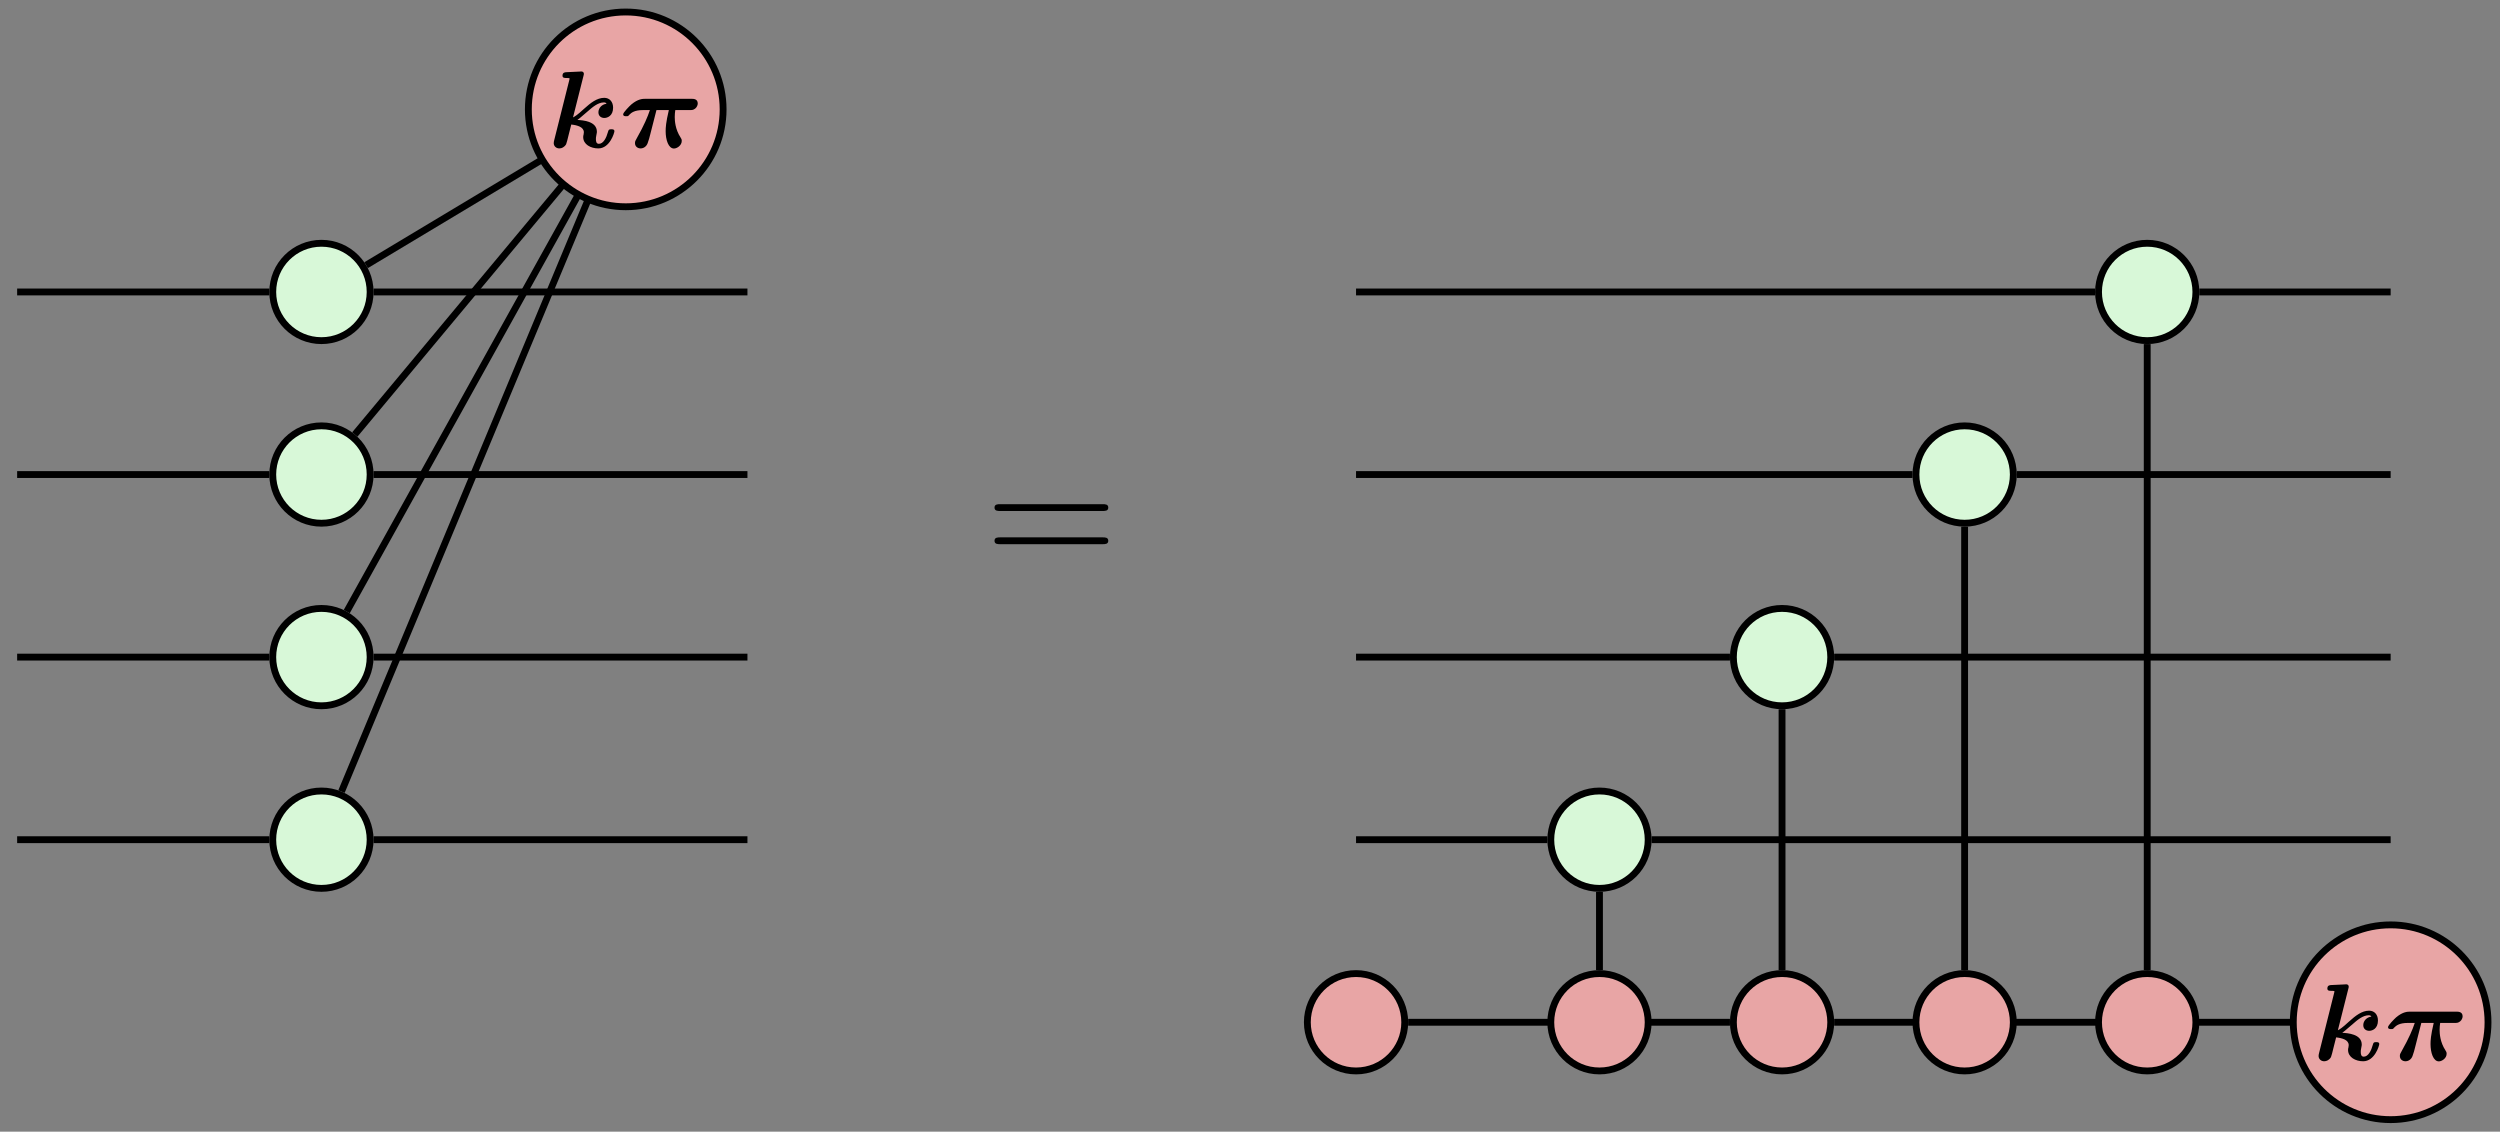 <?xml version='1.0' encoding='UTF-8'?>
<!-- This file was generated by dvisvgm 3.2.1 -->
<svg version='1.1' xmlns='http://www.w3.org/2000/svg' xmlns:xlink='http://www.w3.org/1999/xlink' width='291.112pt' height='131.774pt' viewBox='0 0 291.112 131.774'>
<rect x="0" y="0" width="291.112" height="131.774" fill="#808080" stroke="none"/>
<defs>
<path id='g1-1' d='M6.843-3.257C6.992-3.257 7.181-3.257 7.181-3.456S6.992-3.655 6.852-3.655H.886C.747-3.655 .558-3.655 .558-3.456S.747-3.257 .896-3.257H6.843ZM6.852-1.325C6.992-1.325 7.181-1.325 7.181-1.524S6.992-1.723 6.843-1.723H.896C.747-1.723 .558-1.723 .558-1.524S.747-1.325 .886-1.325H6.852Z'/>
<path id='g0-1' d='M2.678-2.718H3.579C3.363-1.809 3.347-1.427 3.347-1.18C3.347-.558 3.547 .08 3.953 .08C4.168 .08 4.519-.143 4.519-.47C4.519-.582 4.495-.63 4.431-.725C4.041-1.323 4.009-1.945 4.009-2.216C4.009-2.431 4.025-2.526 4.049-2.718H5.093C5.26-2.718 5.356-2.718 5.499-2.829C5.611-2.917 5.683-3.076 5.683-3.196C5.683-3.539 5.364-3.539 5.228-3.539H1.873C1.682-3.539 1.339-3.539 .845-3.124C.717-3.013 .255-2.542 .255-2.415C.255-2.271 .391-2.271 .478-2.271C.614-2.271 .622-2.279 .693-2.367C.845-2.526 1.076-2.718 1.698-2.718H2.2C2.032-2.216 1.793-1.642 1.251-.677C1.14-.486 1.116-.438 1.116-.311C1.116-.064 1.315 .072 1.522 .072C1.737 .072 1.953-.064 2.04-.319C2.12-.526 2.176-.749 2.24-1.004L2.678-2.718Z'/>
<path id='g0-2' d='M2.59-5.188C2.622-5.3 2.622-5.316 2.622-5.364C2.622-5.428 2.582-5.531 2.431-5.531C2.391-5.531 2.383-5.531 2.367-5.523L1.339-5.475C1.243-5.467 1.068-5.459 1.068-5.22C1.068-5.053 1.227-5.053 1.355-5.053C1.459-5.053 1.586-5.053 1.586-5.013C1.586-4.997 1.578-4.957 1.562-4.902L.462-.518C.446-.446 .43-.391 .43-.311C.43-.096 .606 .072 .837 .072C1.012 .072 1.203-.016 1.331-.231C1.363-.287 1.459-.677 1.514-.909L1.706-1.666C2.144-1.618 2.622-1.49 2.622-1.1C2.622-1.076 2.622-1.036 2.606-.956C2.582-.885 2.574-.797 2.574-.757C2.574-.215 3.124 .072 3.674 .072C4.519 .072 4.846-1.076 4.846-1.18C4.846-1.323 4.694-1.323 4.623-1.323C4.439-1.323 4.423-1.283 4.376-1.124C4.264-.709 4.049-.263 3.714-.263C3.515-.263 3.499-.47 3.499-.606C3.499-.677 3.499-.741 3.531-.885C3.571-1.044 3.571-1.132 3.571-1.14C3.571-1.913 2.542-1.977 2.152-2C2.287-2.104 2.303-2.104 2.917-2.638C3.244-2.925 3.65-3.276 4.081-3.276C4.16-3.276 4.24-3.252 4.272-3.18C3.913-3.132 3.682-2.853 3.682-2.558C3.682-2.256 3.913-2.144 4.113-2.144C4.336-2.144 4.75-2.295 4.75-2.893C4.75-3.323 4.495-3.61 4.105-3.61C3.579-3.61 3.116-3.244 2.638-2.813C2.12-2.335 1.992-2.271 1.833-2.184L2.59-5.188Z'/>
</defs>
<g id='page1' transform='matrix(2 0 0 2 0 0)'>
<path d='M35.298 7.049L21.316 15.438' stroke='#000' fill='none' stroke-width='.399' stroke-miterlimit='10'/>
<path d='M35.96 7.502L19.882 46.088' stroke='#000' fill='none' stroke-width='.399' stroke-miterlimit='10'/>
<path d='M.998 16.999H15.681' stroke='#000' fill='none' stroke-width='.399' stroke-miterlimit='10'/>
<path d='M21.749 16.999H43.518' stroke='#000' fill='none' stroke-width='.399' stroke-miterlimit='10'/>
<path d='M.998 27.629H15.681' stroke='#000' fill='none' stroke-width='.399' stroke-miterlimit='10'/>
<path d='M21.749 27.629H43.518' stroke='#000' fill='none' stroke-width='.399' stroke-miterlimit='10'/>
<path d='M.998 48.889H15.681' stroke='#000' fill='none' stroke-width='.399' stroke-miterlimit='10'/>
<path d='M21.749 48.889H43.518' stroke='#000' fill='none' stroke-width='.399' stroke-miterlimit='10'/>
<path d='M35.487 7.502L20.657 25.298' stroke='#000' fill='none' stroke-width='.399' stroke-miterlimit='10'/>
<path d='M.998 38.259H15.681' stroke='#000' fill='none' stroke-width='.399' stroke-miterlimit='10'/>
<path d='M21.749 38.259H43.518' stroke='#000' fill='none' stroke-width='.399' stroke-miterlimit='10'/>
<path d='M35.802 7.502L20.188 35.607' stroke='#000' fill='none' stroke-width='.399' stroke-miterlimit='10'/>
<path d='M78.952 48.889H90.091' stroke='#000' fill='none' stroke-width='.399' stroke-miterlimit='10'/>
<path d='M96.159 48.889H139.189' stroke='#000' fill='none' stroke-width='.399' stroke-miterlimit='10'/>
<path d='M78.952 38.259H100.722' stroke='#000' fill='none' stroke-width='.399' stroke-miterlimit='10'/>
<path d='M106.789 38.259H139.189' stroke='#000' fill='none' stroke-width='.399' stroke-miterlimit='10'/>
<path d='M78.952 16.999H121.982' stroke='#000' fill='none' stroke-width='.399' stroke-miterlimit='10'/>
<path d='M128.049 16.999H139.189' stroke='#000' fill='none' stroke-width='.399' stroke-miterlimit='10'/>
<path d='M78.952 27.629H111.352' stroke='#000' fill='none' stroke-width='.399' stroke-miterlimit='10'/>
<path d='M117.419 27.629H139.189' stroke='#000' fill='none' stroke-width='.399' stroke-miterlimit='10'/>
<path d='M81.986 59.519H100.722' stroke='#000' fill='none' stroke-width='.399' stroke-miterlimit='10'/>
<path d='M106.789 59.519H138.055' stroke='#000' fill='none' stroke-width='.399' stroke-miterlimit='10'/>
<path d='M93.125 56.485V51.923' stroke='#000' fill='none' stroke-width='.399' stroke-miterlimit='10'/>
<path d='M103.755 56.485V41.293' stroke='#000' fill='none' stroke-width='.399' stroke-miterlimit='10'/>
<path d='M114.385 56.485V30.663' stroke='#000' fill='none' stroke-width='.399' stroke-miterlimit='10'/>
<path d='M125.016 56.485V20.033' stroke='#000' fill='none' stroke-width='.399' stroke-miterlimit='10'/>
<path d='M21.55 16.999C21.55 15.433 20.281 14.164 18.715 14.164S15.88 15.433 15.88 16.999S17.149 19.833 18.715 19.833S21.55 18.564 21.55 16.999Z' fill='#d8f8d8'/>
<path d='M21.55 16.999C21.55 15.433 20.281 14.164 18.715 14.164S15.88 15.433 15.88 16.999S17.149 19.833 18.715 19.833S21.55 18.564 21.55 16.999Z' stroke='#000' fill='none' stroke-width='.399' stroke-miterlimit='10'/>
<path d='M21.55 48.889C21.55 47.323 20.281 46.054 18.715 46.054S15.88 47.323 15.88 48.889S17.149 51.723 18.715 51.723S21.55 50.454 21.55 48.889Z' fill='#d8f8d8'/>
<path d='M21.55 48.889C21.55 47.323 20.281 46.054 18.715 46.054S15.88 47.323 15.88 48.889S17.149 51.723 18.715 51.723S21.55 50.454 21.55 48.889Z' stroke='#000' fill='none' stroke-width='.399' stroke-miterlimit='10'/>
<path d='M36.432 .699H36.432C33.301 .699 30.762 3.237 30.762 6.369V6.369C30.762 9.5 33.301 12.038 36.432 12.038H36.432C39.563 12.038 42.101 9.5 42.101 6.369V6.369C42.101 3.237 39.563 .699 36.432 .699Z' fill='#e8a5a5'/>
<path d='M36.432 .699H36.432C33.301 .699 30.762 3.237 30.762 6.369V6.369C30.762 9.5 33.301 12.038 36.432 12.038H36.432C39.563 12.038 42.101 9.5 42.101 6.369V6.369C42.101 3.237 39.563 .699 36.432 .699Z' stroke='#000' fill='none' stroke-width='.399' stroke-miterlimit='10'/>
<g transform='matrix(.8 0 0 .8 6.379 54.426)'>
<use x='31.896' y='-57.303' xlink:href='#g0-2'/>
<use x='37.124' y='-57.303' xlink:href='#g0-1'/>
</g>
<path d='M21.55 27.629C21.55 26.063 20.281 24.794 18.715 24.794S15.88 26.063 15.88 27.629S17.149 30.463 18.715 30.463S21.55 29.194 21.55 27.629Z' fill='#d8f8d8'/>
<path d='M21.55 27.629C21.55 26.063 20.281 24.794 18.715 24.794S15.88 26.063 15.88 27.629S17.149 30.463 18.715 30.463S21.55 29.194 21.55 27.629Z' stroke='#000' fill='none' stroke-width='.399' stroke-miterlimit='10'/>
<path d='M21.55 38.259C21.55 36.693 20.281 35.424 18.715 35.424S15.88 36.693 15.88 38.259C15.88 39.824 17.149 41.093 18.715 41.093S21.55 39.824 21.55 38.259Z' fill='#d8f8d8'/>
<path d='M21.55 38.259C21.55 36.693 20.281 35.424 18.715 35.424S15.88 36.693 15.88 38.259C15.88 39.824 17.149 41.093 18.715 41.093S21.55 39.824 21.55 38.259Z' stroke='#000' fill='none' stroke-width='.399' stroke-miterlimit='10'/>
<g transform='matrix(1 0 0 1 0 65.887)'>
<use x='57.345' y='-32.878' xlink:href='#g1-1'/>
</g>
<path d='M95.96 48.889C95.96 47.323 94.691 46.054 93.125 46.054C91.56 46.054 90.291 47.323 90.291 48.889S91.56 51.723 93.125 51.723C94.691 51.723 95.96 50.454 95.96 48.889Z' fill='#d8f8d8'/>
<path d='M95.96 48.889C95.96 47.323 94.691 46.054 93.125 46.054C91.56 46.054 90.291 47.323 90.291 48.889S91.56 51.723 93.125 51.723C94.691 51.723 95.96 50.454 95.96 48.889Z' stroke='#000' fill='none' stroke-width='.399' stroke-miterlimit='10'/>
<path d='M127.85 16.999C127.85 15.433 126.581 14.164 125.016 14.164C123.45 14.164 122.181 15.433 122.181 16.999S123.45 19.833 125.016 19.833C126.581 19.833 127.85 18.564 127.85 16.999Z' fill='#d8f8d8'/>
<path d='M127.85 16.999C127.85 15.433 126.581 14.164 125.016 14.164C123.45 14.164 122.181 15.433 122.181 16.999S123.45 19.833 125.016 19.833C126.581 19.833 127.85 18.564 127.85 16.999Z' stroke='#000' fill='none' stroke-width='.399' stroke-miterlimit='10'/>
<path d='M106.59 38.259C106.59 36.693 105.321 35.424 103.755 35.424C102.19 35.424 100.921 36.693 100.921 38.259C100.921 39.824 102.19 41.093 103.755 41.093C105.321 41.093 106.59 39.824 106.59 38.259Z' fill='#d8f8d8'/>
<path d='M106.59 38.259C106.59 36.693 105.321 35.424 103.755 35.424C102.19 35.424 100.921 36.693 100.921 38.259C100.921 39.824 102.19 41.093 103.755 41.093C105.321 41.093 106.59 39.824 106.59 38.259Z' stroke='#000' fill='none' stroke-width='.399' stroke-miterlimit='10'/>
<path d='M117.22 27.629C117.22 26.063 115.951 24.794 114.385 24.794C112.82 24.794 111.551 26.063 111.551 27.629S112.82 30.463 114.385 30.463C115.951 30.463 117.22 29.194 117.22 27.629Z' fill='#d8f8d8'/>
<path d='M117.22 27.629C117.22 26.063 115.951 24.794 114.385 24.794C112.82 24.794 111.551 26.063 111.551 27.629S112.82 30.463 114.385 30.463C115.951 30.463 117.22 29.194 117.22 27.629Z' stroke='#000' fill='none' stroke-width='.399' stroke-miterlimit='10'/>
<path d='M81.787 59.519C81.787 57.953 80.517 56.684 78.952 56.684C77.386 56.684 76.117 57.953 76.117 59.519S77.386 62.353 78.952 62.353C80.517 62.353 81.787 61.084 81.787 59.519Z' fill='#e8a5a5'/>
<path d='M81.787 59.519C81.787 57.953 80.517 56.684 78.952 56.684C77.386 56.684 76.117 57.953 76.117 59.519S77.386 62.353 78.952 62.353C80.517 62.353 81.787 61.084 81.787 59.519Z' stroke='#000' fill='none' stroke-width='.399' stroke-miterlimit='10'/>
<path d='M139.189 53.849H139.189C136.058 53.849 133.52 56.388 133.52 59.519V59.519C133.52 62.65 136.058 65.188 139.189 65.188H139.189C142.32 65.188 144.858 62.65 144.858 59.519V59.519C144.858 56.388 142.32 53.849 139.189 53.849Z' fill='#e8a5a5'/>
<path d='M139.189 53.849H139.189C136.058 53.849 133.52 56.388 133.52 59.519V59.519C133.52 62.65 136.058 65.188 139.189 65.188H139.189C142.32 65.188 144.858 62.65 144.858 59.519V59.519C144.858 56.388 142.32 53.849 139.189 53.849Z' stroke='#000' fill='none' stroke-width='.399' stroke-miterlimit='10'/>
<g transform='matrix(.8 0 0 .8 26.93 65.056)'>
<use x='134.65' y='-4.155' xlink:href='#g0-2'/>
<use x='139.879' y='-4.155' xlink:href='#g0-1'/>
</g>
<path d='M106.59 59.519C106.59 57.953 105.321 56.684 103.755 56.684C102.19 56.684 100.921 57.953 100.921 59.519S102.19 62.353 103.755 62.353C105.321 62.353 106.59 61.084 106.59 59.519Z' fill='#e8a5a5'/>
<path d='M106.59 59.519C106.59 57.953 105.321 56.684 103.755 56.684C102.19 56.684 100.921 57.953 100.921 59.519S102.19 62.353 103.755 62.353C105.321 62.353 106.59 61.084 106.59 59.519Z' stroke='#000' fill='none' stroke-width='.399' stroke-miterlimit='10'/>
<path d='M95.96 59.519C95.96 57.953 94.691 56.684 93.125 56.684C91.56 56.684 90.291 57.953 90.291 59.519S91.56 62.353 93.125 62.353C94.691 62.353 95.96 61.084 95.96 59.519Z' fill='#e8a5a5'/>
<path d='M95.96 59.519C95.96 57.953 94.691 56.684 93.125 56.684C91.56 56.684 90.291 57.953 90.291 59.519S91.56 62.353 93.125 62.353C94.691 62.353 95.96 61.084 95.96 59.519Z' stroke='#000' fill='none' stroke-width='.399' stroke-miterlimit='10'/>
<path d='M117.22 59.519C117.22 57.953 115.951 56.684 114.385 56.684C112.82 56.684 111.551 57.953 111.551 59.519S112.82 62.353 114.385 62.353C115.951 62.353 117.22 61.084 117.22 59.519Z' fill='#e8a5a5'/>
<path d='M117.22 59.519C117.22 57.953 115.951 56.684 114.385 56.684C112.82 56.684 111.551 57.953 111.551 59.519S112.82 62.353 114.385 62.353C115.951 62.353 117.22 61.084 117.22 59.519Z' stroke='#000' fill='none' stroke-width='.399' stroke-miterlimit='10'/>
<path d='M127.85 59.519C127.85 57.953 126.581 56.684 125.016 56.684C123.45 56.684 122.181 57.953 122.181 59.519S123.45 62.353 125.016 62.353C126.581 62.353 127.85 61.084 127.85 59.519Z' fill='#e8a5a5'/>
<path d='M127.85 59.519C127.85 57.953 126.581 56.684 125.016 56.684C123.45 56.684 122.181 57.953 122.181 59.519S123.45 62.353 125.016 62.353C126.581 62.353 127.85 61.084 127.85 59.519Z' stroke='#000' fill='none' stroke-width='.399' stroke-miterlimit='10'/>
</g>
</svg>